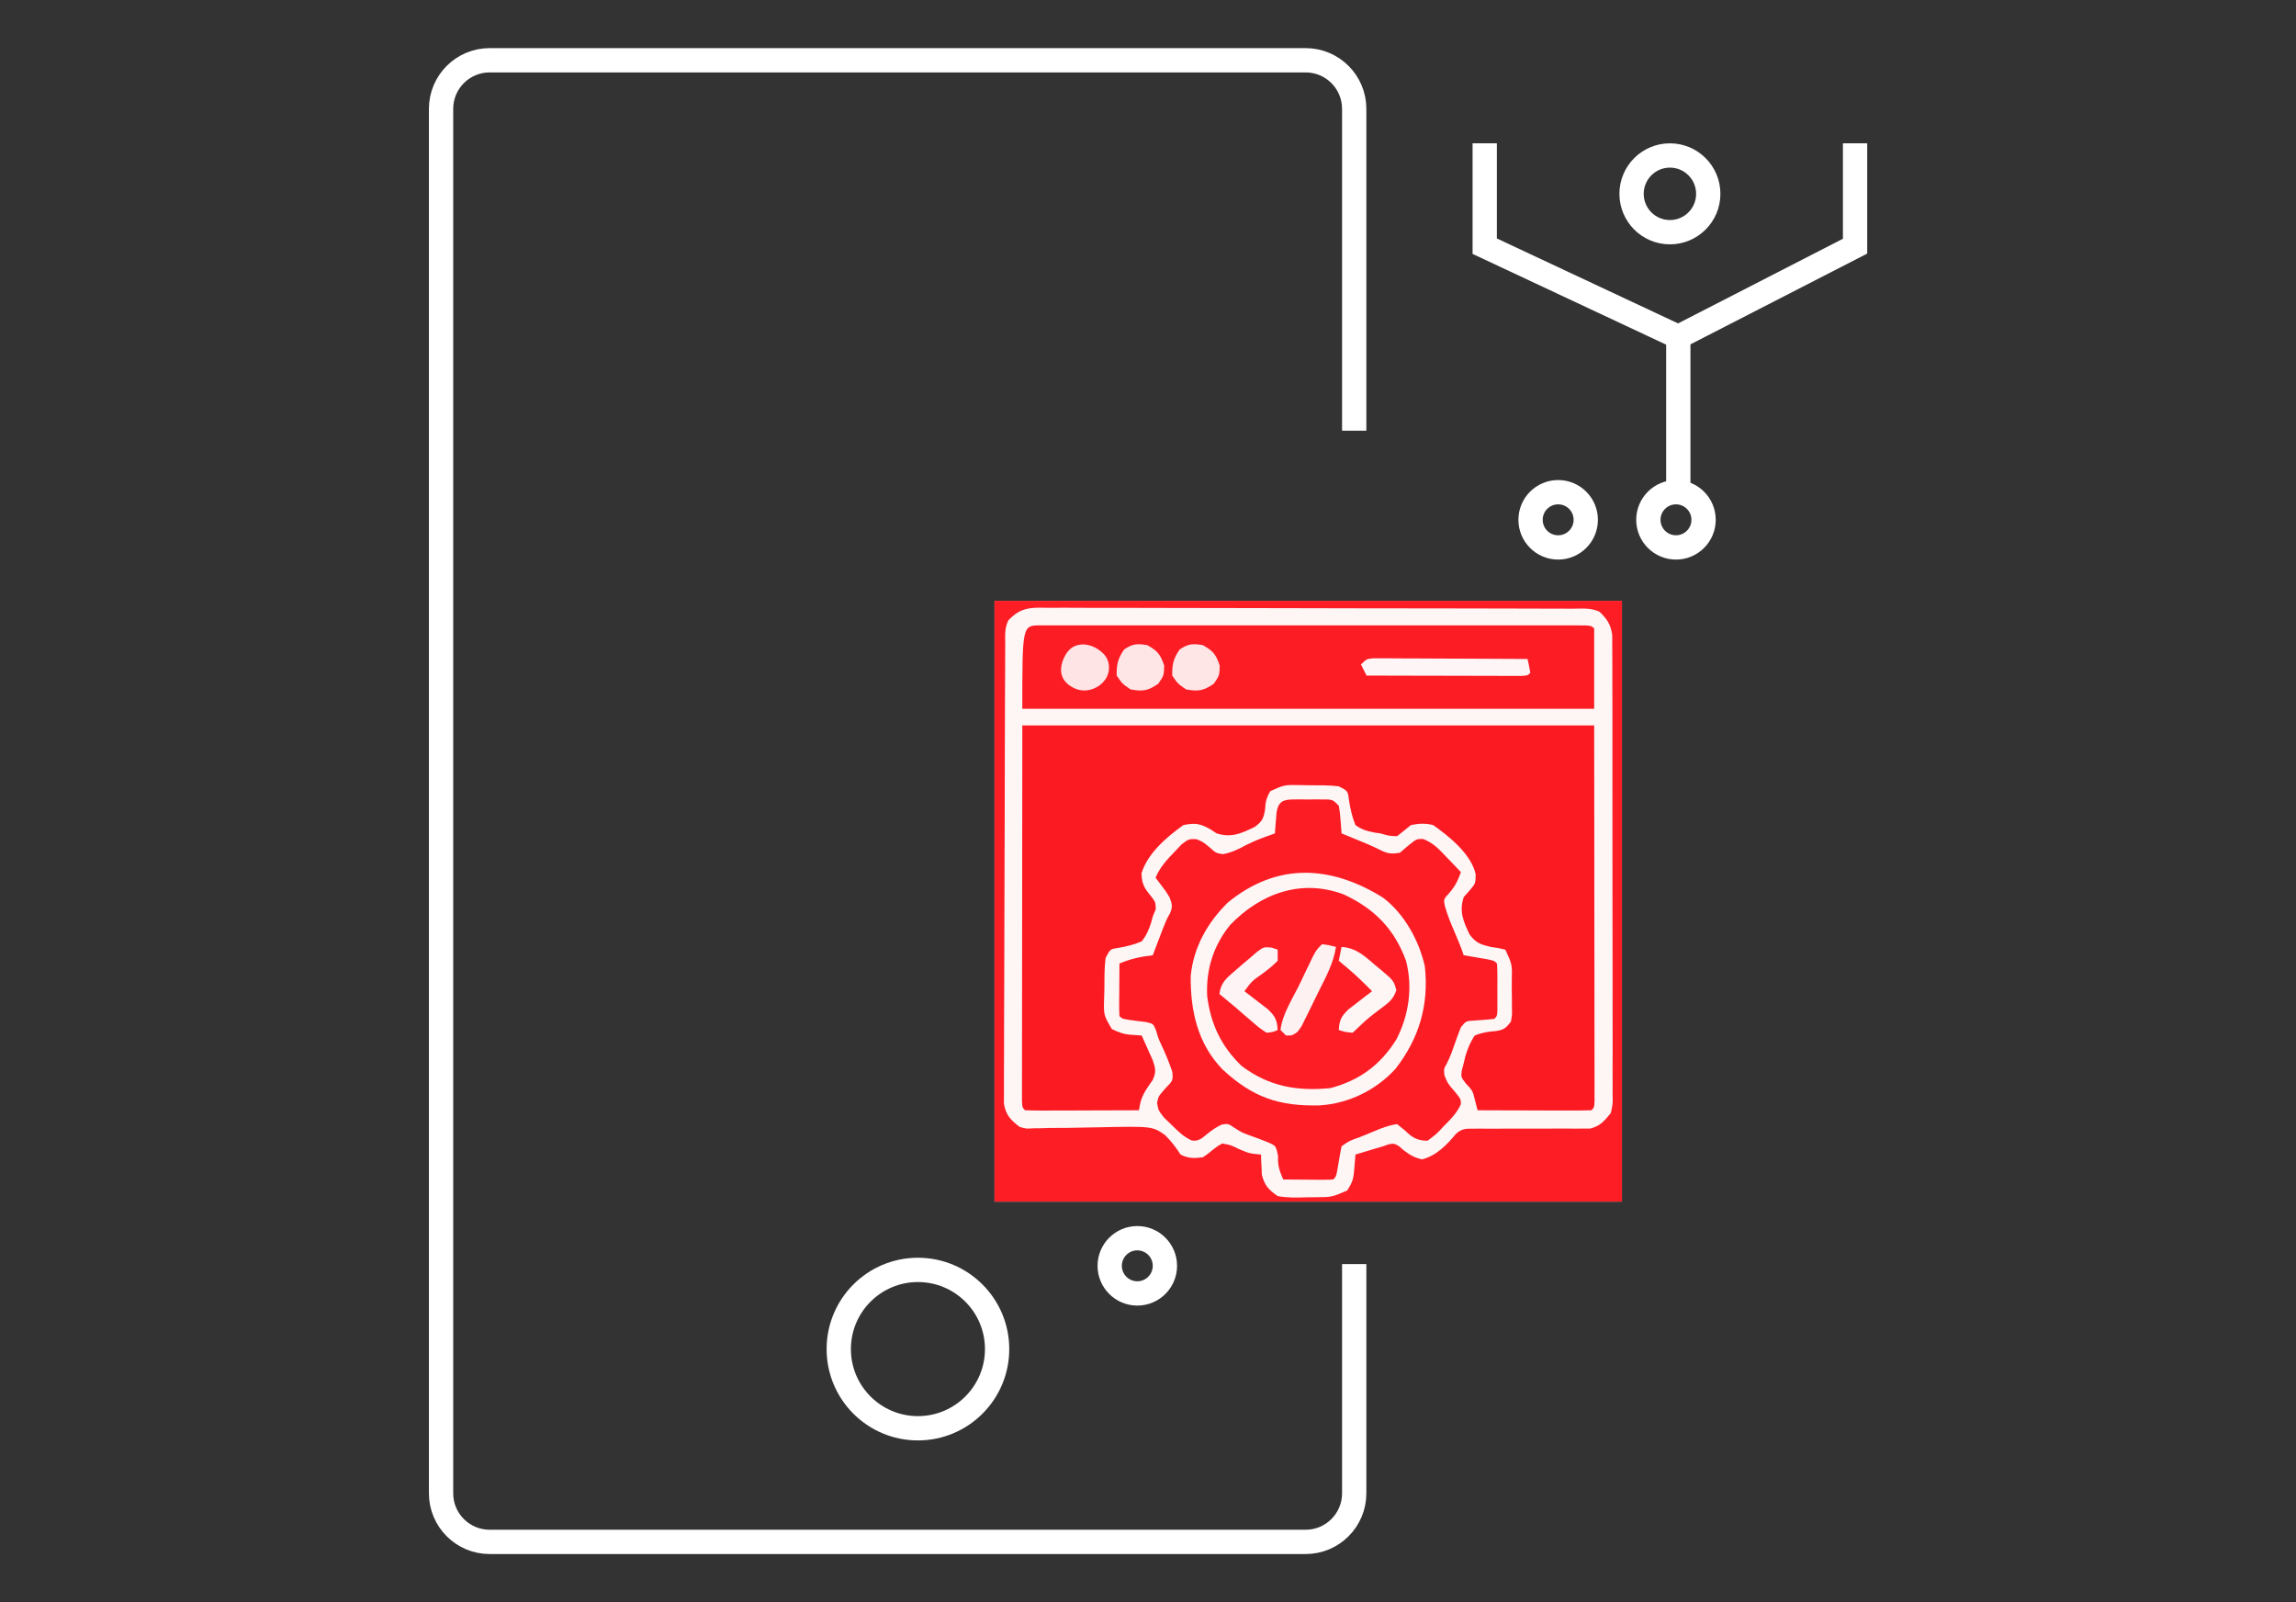 <svg xmlns="http://www.w3.org/2000/svg" width="172" height="120" viewBox="0 0 172 120" fill="none"><rect x="0" y="0" width="172" height="120" fill="#333333" stroke="none"/><path d="M101.448 32.257V8.153C101.448 6.143 99.819 4.514 97.809 4.514H36.68C34.67 4.514 33.041 6.143 33.041 8.153V111.846C33.041 113.856 34.67 115.485 36.68 115.485H97.809C99.819 115.485 101.448 113.856 101.448 111.846V94.678" stroke="white" stroke-width="1.82"></path><circle cx="68.765" cy="101.044" r="5.931" stroke="white" stroke-width="1.82"></circle><circle cx="116.726" cy="38.933" r="2.068" stroke="white" stroke-width="1.82"></circle><circle cx="125.552" cy="38.933" r="2.068" stroke="white" stroke-width="1.82"></circle><circle cx="85.199" cy="94.808" r="2.068" stroke="white" stroke-width="1.82"></circle><path d="M125.727 37.013V25.236M125.727 25.236L138.968 18.438V10.734M125.727 25.236L111.225 18.438V10.734" stroke="white" stroke-width="1.82"></path><circle cx="125.098" cy="14.518" r="2.873" stroke="white" stroke-width="1.82"></circle><g clip-path="url(#clip0_2242_4040)"><path d="M74.504 45C90.014 45 105.524 45 121.504 45C121.504 59.85 121.504 74.7 121.504 90C105.994 90 90.484 90 74.504 90C74.504 75.15 74.504 60.3 74.504 45Z" fill="#FEF5F5"></path><path d="M76.585 54.332C90.722 54.332 104.859 54.332 119.425 54.332C119.429 59.05 119.434 63.767 119.438 68.628C119.44 70.12 119.442 71.612 119.444 73.15C119.445 74.965 119.445 74.965 119.445 75.814C119.445 76.409 119.446 77.005 119.447 77.6C119.449 78.359 119.449 79.117 119.449 79.875C119.449 80.286 119.45 80.698 119.451 81.109C119.451 81.35 119.45 81.59 119.45 81.838C119.45 82.154 119.45 82.154 119.451 82.477C119.425 82.95 119.425 82.95 119.217 83.157C118.587 83.175 117.962 83.181 117.332 83.177C117.143 83.177 116.954 83.177 116.759 83.176C116.153 83.175 115.547 83.172 114.941 83.17C114.531 83.169 114.121 83.168 113.711 83.167C112.705 83.165 111.698 83.161 110.691 83.157C110.631 82.929 110.572 82.7 110.511 82.465C110.325 81.694 110.325 81.694 109.82 81.161C109.443 80.668 109.443 80.668 109.505 80.186C109.577 79.912 109.577 79.912 109.651 79.632C109.715 79.364 109.715 79.364 109.78 79.091C109.963 78.515 110.136 78.056 110.483 77.558C111.029 77.333 111.488 77.263 112.076 77.222C112.675 77.125 112.821 76.998 113.186 76.521C113.279 76.01 113.279 76.01 113.262 75.439C113.262 75.228 113.262 75.018 113.261 74.801C113.258 74.582 113.255 74.362 113.251 74.136C113.252 73.917 113.253 73.697 113.253 73.471C113.281 72.228 113.281 72.228 112.77 71.129C112.253 71.003 112.253 71.003 111.666 70.922C110.902 70.736 110.575 70.628 110.094 69.997C109.621 69.001 109.299 68.275 109.651 67.189C109.797 67.027 109.943 66.864 110.093 66.697C110.536 66.173 110.536 66.173 110.548 65.491C110.234 63.99 108.564 62.642 107.363 61.797C106.791 61.651 106.277 61.674 105.7 61.797C105.35 62.071 105.004 62.347 104.66 62.627C104.088 62.614 104.088 62.614 103.412 62.42C103.256 62.397 103.099 62.375 102.938 62.352C102.375 62.239 102.009 62.133 101.54 61.797C101.278 61.154 101.153 60.557 101.048 59.872C100.968 59.241 100.968 59.241 100.292 58.894C99.537 58.799 98.778 58.817 98.018 58.816C97.809 58.811 97.601 58.806 97.386 58.801C96.209 58.782 96.209 58.782 95.165 59.256C94.863 59.761 94.8 60.063 94.768 60.644C94.645 61.333 94.551 61.531 93.972 61.949C92.961 62.43 92.248 62.763 91.142 62.42C90.897 62.259 90.897 62.259 90.648 62.096C89.872 61.672 89.525 61.625 88.646 61.797C87.384 62.712 85.992 63.885 85.514 65.401C85.53 66.315 85.79 66.582 86.338 67.27C86.567 67.604 86.567 67.604 86.58 68.096C86.507 68.276 86.434 68.456 86.359 68.641C86.318 68.792 86.278 68.942 86.236 69.098C86.056 69.651 85.888 70.048 85.527 70.507C84.934 70.763 84.388 70.891 83.751 70.998C83.167 71.087 83.167 71.087 82.823 71.751C82.722 72.539 82.737 73.33 82.732 74.123C82.726 74.341 82.719 74.559 82.712 74.783C82.678 76.035 82.678 76.035 83.293 77.076C83.818 77.329 84.184 77.467 84.76 77.506C85.013 77.523 85.266 77.54 85.527 77.558C85.707 77.954 85.884 78.352 86.06 78.75C86.159 78.972 86.258 79.193 86.36 79.421C86.57 80.055 86.619 80.277 86.359 80.876C86.222 81.077 86.084 81.278 85.943 81.485C85.543 82.096 85.433 82.455 85.319 83.157C84.109 83.162 82.898 83.166 81.688 83.168C81.275 83.169 80.863 83.171 80.451 83.173C79.86 83.175 79.269 83.176 78.678 83.177C78.4 83.179 78.4 83.179 78.116 83.18C77.675 83.18 77.234 83.17 76.792 83.157C76.585 82.95 76.585 82.95 76.559 82.477C76.559 82.161 76.559 82.161 76.559 81.838C76.559 81.477 76.559 81.477 76.559 81.109C76.559 80.842 76.56 80.575 76.561 80.299C76.561 80.012 76.561 79.726 76.561 79.439C76.561 78.669 76.562 77.9 76.563 77.13C76.565 76.408 76.565 75.687 76.565 74.965C76.566 72.853 76.569 70.74 76.572 68.628C76.578 61.551 76.578 61.551 76.585 54.332Z" fill="#FC1A22"></path><path d="M96.977 59.877C97.226 59.876 97.226 59.876 97.479 59.875C97.653 59.877 97.826 59.878 98.004 59.88C98.177 59.878 98.35 59.877 98.529 59.875C98.695 59.876 98.86 59.876 99.031 59.877C99.183 59.877 99.335 59.878 99.492 59.878C99.876 59.932 99.876 59.932 100.292 60.346C100.378 60.841 100.378 60.841 100.422 61.409C100.445 61.692 100.445 61.692 100.469 61.981C100.479 62.126 100.489 62.271 100.5 62.42C100.67 62.49 100.841 62.56 101.016 62.632C101.24 62.725 101.465 62.817 101.696 62.913C101.917 63.004 102.139 63.096 102.368 63.19C102.737 63.347 103.104 63.512 103.462 63.693C103.987 63.95 104.287 63.968 104.867 63.872C105.073 63.696 105.279 63.521 105.491 63.34C106.115 62.835 106.115 62.835 106.598 62.835C107.357 63.118 107.822 63.618 108.363 64.196C108.468 64.304 108.572 64.412 108.68 64.523C108.936 64.788 109.189 65.055 109.442 65.323C109.207 65.959 109.025 66.362 108.571 66.879C108.137 67.355 108.137 67.355 108.242 67.869C108.423 68.506 108.659 69.096 108.922 69.704C109.185 70.316 109.439 70.913 109.65 71.545C109.813 71.572 109.976 71.6 110.143 71.628C110.354 71.665 110.564 71.701 110.781 71.739C110.991 71.775 111.201 71.811 111.417 71.848C111.938 71.959 111.938 71.959 112.146 72.167C112.166 72.458 112.173 72.75 112.173 73.042C112.174 73.218 112.174 73.394 112.174 73.575C112.173 73.761 112.173 73.946 112.172 74.137C112.173 74.322 112.173 74.507 112.174 74.698C112.174 74.962 112.174 74.962 112.173 75.232C112.173 75.395 112.173 75.557 112.173 75.725C112.146 76.107 112.146 76.107 111.938 76.314C111.408 76.373 110.878 76.407 110.346 76.443C109.82 76.479 109.82 76.479 109.442 76.936C109.293 77.304 109.155 77.676 109.026 78.051C108.832 78.611 108.647 79.147 108.376 79.674C108.157 80.052 108.157 80.052 108.207 80.539C108.4 81.078 108.572 81.304 108.948 81.719C109.442 82.328 109.442 82.328 109.437 82.706C109.136 83.376 108.655 83.85 108.142 84.363C107.993 84.523 107.993 84.523 107.841 84.686C107.541 84.989 107.541 84.989 106.947 85.439C106.189 85.435 105.796 85.21 105.27 84.687C105.068 84.524 104.867 84.362 104.659 84.194C103.812 84.309 103.018 84.706 102.228 85.024C102.013 85.109 102.013 85.109 101.794 85.196C101.095 85.439 101.095 85.439 100.5 85.853C100.423 86.232 100.355 86.613 100.292 86.994C100.107 88.111 100.107 88.111 99.876 88.342C99.597 88.36 99.316 88.364 99.037 88.362C98.868 88.361 98.7 88.361 98.527 88.36C98.35 88.358 98.173 88.357 97.991 88.355C97.814 88.354 97.636 88.353 97.453 88.352C97.013 88.35 96.573 88.346 96.132 88.342C95.839 87.679 95.716 87.319 95.743 86.579C95.588 85.82 95.588 85.82 94.977 85.552C94.54 85.375 94.099 85.208 93.653 85.053C93.013 84.817 93.013 84.817 92.464 84.463C92.002 84.153 92.002 84.153 91.538 84.225C90.968 84.479 90.535 84.846 90.056 85.239C89.686 85.439 89.686 85.439 89.292 85.427C88.66 85.145 88.253 84.731 87.762 84.246C87.576 84.068 87.391 83.889 87.2 83.705C86.774 83.157 86.774 83.157 86.679 82.609C86.774 82.121 86.774 82.121 87.307 81.511C87.872 80.936 87.872 80.936 87.827 80.293C87.589 79.582 87.308 78.91 86.989 78.232C86.774 77.766 86.774 77.766 86.612 77.206C86.399 76.675 86.399 76.675 85.824 76.544C85.516 76.507 85.516 76.507 85.201 76.47C84.081 76.324 84.081 76.324 83.862 76.107C83.844 75.813 83.84 75.519 83.842 75.225C83.843 75.048 83.844 74.871 83.844 74.688C83.846 74.502 83.848 74.316 83.85 74.124C83.85 73.937 83.851 73.75 83.852 73.557C83.855 73.094 83.858 72.63 83.862 72.167C84.698 71.813 85.455 71.651 86.358 71.545C86.428 71.36 86.499 71.175 86.571 70.984C86.71 70.62 86.71 70.62 86.852 70.249C86.944 70.008 87.035 69.767 87.13 69.519C87.398 68.849 87.398 68.849 87.653 68.398C87.864 67.901 87.803 67.687 87.606 67.19C87.363 66.787 87.363 66.787 87.073 66.412C86.931 66.221 86.931 66.221 86.786 66.026C86.714 65.931 86.641 65.836 86.566 65.738C86.897 64.952 87.392 64.417 87.983 63.807C88.249 63.526 88.249 63.526 88.52 63.239C89.062 62.835 89.062 62.835 89.617 62.851C90.102 63.042 90.102 63.042 90.621 63.47C91.099 63.899 91.099 63.899 91.622 63.975C92.294 63.851 92.801 63.588 93.4 63.268C94.082 62.922 94.789 62.676 95.509 62.42C95.519 62.275 95.529 62.13 95.539 61.981C95.555 61.792 95.57 61.604 95.587 61.409C95.601 61.222 95.615 61.034 95.63 60.841C95.782 59.972 96.177 59.879 96.977 59.877Z" fill="#FC1C24"></path><path d="M74.504 45C90.014 45 105.524 45 121.504 45C121.504 59.85 121.504 74.7 121.504 90C105.994 90 90.484 90 74.504 90C74.504 75.15 74.504 60.3 74.504 45ZM75.544 46.452C75.237 47.064 75.307 47.611 75.304 48.295C75.303 48.444 75.302 48.592 75.301 48.745C75.298 49.246 75.297 49.747 75.296 50.247C75.294 50.605 75.292 50.963 75.29 51.321C75.285 52.499 75.282 53.677 75.279 54.854C75.278 55.259 75.277 55.664 75.275 56.069C75.271 57.754 75.267 59.438 75.265 61.123C75.261 63.539 75.254 65.955 75.243 68.371C75.235 70.069 75.231 71.766 75.23 73.464C75.229 74.479 75.226 75.493 75.219 76.508C75.213 77.462 75.212 78.416 75.214 79.371C75.214 79.721 75.213 80.072 75.209 80.422C75.204 80.9 75.206 81.378 75.209 81.857C75.209 82.124 75.208 82.392 75.207 82.668C75.369 83.546 75.685 83.852 76.376 84.401C76.874 84.543 76.874 84.543 77.399 84.508C77.597 84.506 77.795 84.504 77.999 84.502C78.211 84.496 78.422 84.489 78.641 84.482C79.093 84.479 79.545 84.477 79.998 84.475C80.708 84.465 81.418 84.453 82.128 84.436C86.335 84.348 86.335 84.348 87.29 85.027C87.747 85.487 88.091 85.93 88.438 86.475C89.044 86.777 89.425 86.758 90.101 86.682C90.471 86.437 90.471 86.437 90.829 86.138C91.198 85.85 91.198 85.85 91.557 85.645C92.207 85.762 92.207 85.762 92.805 86.06C93.608 86.398 93.608 86.398 94.469 86.475C94.472 86.612 94.474 86.75 94.477 86.892C94.487 87.075 94.497 87.258 94.507 87.447C94.518 87.717 94.518 87.717 94.529 87.993C94.746 88.809 95.024 89.098 95.716 89.585C96.453 89.72 97.167 89.702 97.913 89.676C98.11 89.675 98.306 89.674 98.509 89.672C99.774 89.663 99.774 89.663 100.915 89.171C101.354 88.515 101.402 88.236 101.461 87.473C101.477 87.286 101.492 87.099 101.508 86.906C101.524 86.693 101.524 86.693 101.539 86.475C101.869 86.375 102.198 86.276 102.527 86.177C102.711 86.121 102.894 86.066 103.083 86.009C103.26 85.957 103.437 85.906 103.619 85.853C103.764 85.801 103.91 85.75 104.059 85.697C104.451 85.645 104.451 85.645 104.807 85.852C104.921 85.95 105.035 86.049 105.153 86.151C105.642 86.519 105.91 86.683 106.517 86.838C107.6 86.573 108.391 85.745 109.092 84.9C109.557 84.512 109.83 84.532 110.432 84.535C110.733 84.534 110.733 84.534 111.04 84.533C111.256 84.535 111.472 84.537 111.695 84.539C112.153 84.536 112.611 84.533 113.068 84.531C113.79 84.53 114.512 84.531 115.234 84.534C115.931 84.535 116.627 84.531 117.323 84.526C117.539 84.528 117.755 84.531 117.977 84.534C118.179 84.532 118.381 84.53 118.589 84.528C118.854 84.528 118.854 84.528 119.125 84.529C119.882 84.338 120.182 83.961 120.672 83.364C120.827 82.655 120.827 82.655 120.803 81.861C120.804 81.712 120.806 81.562 120.807 81.409C120.811 80.91 120.807 80.411 120.803 79.912C120.804 79.554 120.806 79.196 120.808 78.838C120.812 77.867 120.809 76.895 120.805 75.923C120.801 74.906 120.803 73.889 120.804 72.872C120.805 71.165 120.802 69.457 120.796 67.749C120.79 65.775 120.79 63.801 120.793 61.826C120.796 59.927 120.795 58.028 120.791 56.128C120.79 55.32 120.79 54.512 120.792 53.703C120.793 52.752 120.791 51.8 120.785 50.848C120.784 50.499 120.784 50.149 120.785 49.8C120.787 49.323 120.784 48.846 120.779 48.37C120.778 48.103 120.778 47.836 120.777 47.561C120.654 46.749 120.415 46.407 119.84 45.83C119.183 45.502 118.477 45.591 117.755 45.592C117.493 45.59 117.493 45.59 117.226 45.589C116.638 45.587 116.049 45.586 115.461 45.585C115.04 45.584 114.62 45.583 114.2 45.581C113.055 45.578 111.91 45.575 110.766 45.574C110.051 45.573 109.336 45.571 108.622 45.57C106.387 45.566 104.153 45.563 101.918 45.562C99.336 45.559 96.754 45.554 94.172 45.546C92.178 45.539 90.184 45.536 88.19 45.536C86.998 45.535 85.806 45.533 84.615 45.528C83.494 45.523 82.373 45.522 81.252 45.525C80.84 45.525 80.428 45.523 80.017 45.52C79.455 45.517 78.894 45.518 78.332 45.521C78.169 45.519 78.005 45.516 77.837 45.514C76.805 45.526 76.266 45.711 75.544 46.452Z" fill="#FC1D25"></path><path d="M77.928 46.839C78.093 46.839 78.257 46.84 78.426 46.84C78.686 46.84 78.686 46.84 78.951 46.839C79.536 46.838 80.122 46.839 80.707 46.84C81.124 46.839 81.542 46.839 81.96 46.839C83.097 46.837 84.235 46.838 85.373 46.839C86.561 46.839 87.749 46.839 88.936 46.838C90.932 46.838 92.927 46.838 94.922 46.839C97.232 46.84 99.543 46.84 101.853 46.839C103.833 46.838 105.812 46.838 107.792 46.839C108.976 46.839 110.16 46.839 111.344 46.838C112.457 46.838 113.57 46.838 114.683 46.839C115.093 46.84 115.502 46.839 115.912 46.839C116.469 46.838 117.026 46.839 117.583 46.84C117.747 46.84 117.911 46.839 118.08 46.839C119.193 46.843 119.193 46.843 119.425 47.074C119.425 49.058 119.425 51.043 119.425 53.088C105.287 53.088 91.15 53.088 76.584 53.088C76.584 46.844 76.584 46.844 77.928 46.839Z" fill="#FC1C24"></path><path d="M103.59 67.22C105.2 68.43 106.303 70.44 106.739 72.373C107.054 75.26 106.324 77.747 104.558 80.031C103.109 81.644 101.023 82.657 98.874 82.791C95.814 82.87 93.835 82.192 91.571 80.085C89.719 78.171 89.171 75.688 89.2 73.1C89.407 70.948 90.451 69.11 91.974 67.603C95.654 64.585 99.67 64.793 103.59 67.22Z" fill="#FC1D25"></path><path d="M103.59 67.22C105.2 68.43 106.303 70.44 106.739 72.373C107.054 75.26 106.324 77.747 104.558 80.031C103.109 81.644 101.023 82.657 98.874 82.791C95.814 82.87 93.835 82.192 91.571 80.085C89.719 78.171 89.171 75.688 89.2 73.1C89.407 70.948 90.451 69.11 91.974 67.603C95.654 64.585 99.67 64.793 103.59 67.22ZM92.143 69.288C90.889 70.85 90.34 72.618 90.433 74.606C90.7 76.701 91.482 78.366 93.014 79.838C95.052 81.371 97.148 81.744 99.668 81.497C101.858 80.912 103.405 79.767 104.599 77.863C105.548 76.046 105.848 73.93 105.323 71.942C104.439 69.559 102.957 68.06 100.666 66.993C97.48 65.79 94.415 66.924 92.143 69.288Z" fill="#FEF5F5"></path><path d="M102.879 49.305C103.199 49.306 103.199 49.306 103.525 49.307C103.888 49.307 103.888 49.307 104.257 49.308C104.519 49.31 104.781 49.312 105.05 49.314C105.317 49.315 105.584 49.315 105.86 49.316C106.57 49.317 107.281 49.322 107.991 49.326C108.716 49.33 109.441 49.332 110.166 49.334C111.588 49.339 113.011 49.346 114.433 49.355C114.512 49.698 114.581 50.044 114.641 50.391C114.433 50.599 114.433 50.599 113.95 50.624C113.736 50.623 113.522 50.623 113.302 50.622C112.94 50.622 112.94 50.622 112.57 50.622C112.176 50.621 112.176 50.621 111.774 50.619C111.507 50.619 111.239 50.618 110.964 50.618C110.252 50.617 109.539 50.615 108.827 50.613C108.101 50.611 107.375 50.61 106.648 50.609C105.223 50.607 103.797 50.603 102.371 50.599C102.234 50.325 102.096 50.051 101.955 49.769C102.371 49.355 102.371 49.355 102.879 49.305Z" fill="#FEF6F6"></path><path d="M95.262 70.974C95.487 71.051 95.487 71.051 95.717 71.129C95.717 71.403 95.717 71.677 95.717 71.959C95.224 72.434 95.224 72.434 94.586 72.918C93.786 73.48 93.786 73.48 93.221 74.24C93.384 74.363 93.547 74.486 93.714 74.612C93.925 74.776 94.135 74.94 94.352 75.109C94.562 75.27 94.772 75.431 94.988 75.597C95.541 76.138 95.664 76.388 95.717 77.143C95.371 77.3 95.371 77.3 94.885 77.351C94.347 76.999 94.347 76.999 93.767 76.495C93.567 76.324 93.367 76.153 93.16 75.976C92.975 75.814 92.789 75.651 92.597 75.484C92.343 75.272 92.087 75.06 91.831 74.849C91.672 74.717 91.513 74.584 91.35 74.448C91.452 73.583 91.903 73.238 92.545 72.685C92.725 72.529 92.904 72.373 93.088 72.212C93.269 72.06 93.451 71.908 93.637 71.752C93.819 71.594 94.001 71.437 94.189 71.275C94.677 70.922 94.677 70.922 95.262 70.974Z" fill="#FEF4F5"></path><path d="M100.499 70.922C101.612 70.998 102.252 71.625 103.06 72.322C103.261 72.485 103.261 72.485 103.466 72.652C104.402 73.45 104.402 73.45 104.605 74.158C104.378 74.885 103.963 75.147 103.358 75.601C102.495 76.255 102.495 76.255 101.708 76.996C101.583 77.113 101.459 77.23 101.331 77.35C100.759 77.299 100.759 77.299 100.291 77.143C100.344 76.387 100.467 76.137 101.02 75.597C101.23 75.436 101.44 75.274 101.656 75.108C101.866 74.944 102.077 74.781 102.293 74.612C102.456 74.489 102.619 74.366 102.787 74.24C102.194 73.641 101.599 73.059 100.954 72.516C100.828 72.41 100.702 72.304 100.573 72.195C100.48 72.117 100.387 72.039 100.291 71.959C100.36 71.617 100.428 71.274 100.499 70.922Z" fill="#FEF5F5"></path><path d="M80.763 48.309C81.423 48.154 82.127 48.446 82.616 48.916C82.656 48.954 82.694 48.994 82.729 49.035C83.186 49.556 83.187 50.382 82.771 50.937C82.358 51.488 81.631 51.806 80.951 51.696C80.83 51.676 80.713 51.643 80.592 51.595C80.111 51.403 79.668 51.044 79.534 50.544C79.419 50.115 79.529 49.635 79.722 49.235C79.966 48.732 80.286 48.421 80.763 48.309Z" fill="#FEE4E5"></path><path d="M90.101 48.318C90.878 48.748 91.097 49.014 91.375 49.861C91.349 50.599 91.349 50.599 90.933 51.209C90.153 51.743 89.783 51.802 88.854 51.636C88.23 51.209 88.23 51.209 87.814 50.599C87.799 49.772 87.9 49.323 88.373 48.642C89.011 48.212 89.344 48.195 90.101 48.318Z" fill="#FEE5E6"></path><path d="M99.043 70.715C99.589 70.793 99.589 70.793 100.083 70.922C99.891 72.167 99.309 73.212 98.75 74.329C98.562 74.707 98.379 75.087 98.196 75.467C98.077 75.704 97.959 75.942 97.837 76.188C97.729 76.406 97.622 76.624 97.511 76.849C97.172 77.351 97.172 77.351 96.74 77.553C96.608 77.555 96.476 77.556 96.34 77.558C96.203 77.421 96.065 77.284 95.924 77.143C96.067 75.942 96.847 74.77 97.367 73.696C97.481 73.456 97.596 73.216 97.714 72.968C97.824 72.74 97.934 72.511 98.048 72.275C98.149 72.065 98.25 71.856 98.354 71.639C98.627 71.13 98.627 71.13 99.043 70.715Z" fill="#FEF1F2"></path><path d="M85.941 48.318C86.718 48.748 86.937 49.014 87.215 49.861C87.189 50.599 87.189 50.599 86.773 51.209C85.993 51.743 85.623 51.802 84.694 51.636C84.07 51.209 84.07 51.209 83.654 50.599C83.639 49.772 83.74 49.323 84.213 48.642C84.851 48.212 85.184 48.195 85.941 48.318Z" fill="#FEE6E6"></path></g><defs><clipPath id="clip0_2242_4040"><rect width="47" height="45" fill="white" transform="translate(74.504 45)"></rect></clipPath></defs></svg>
